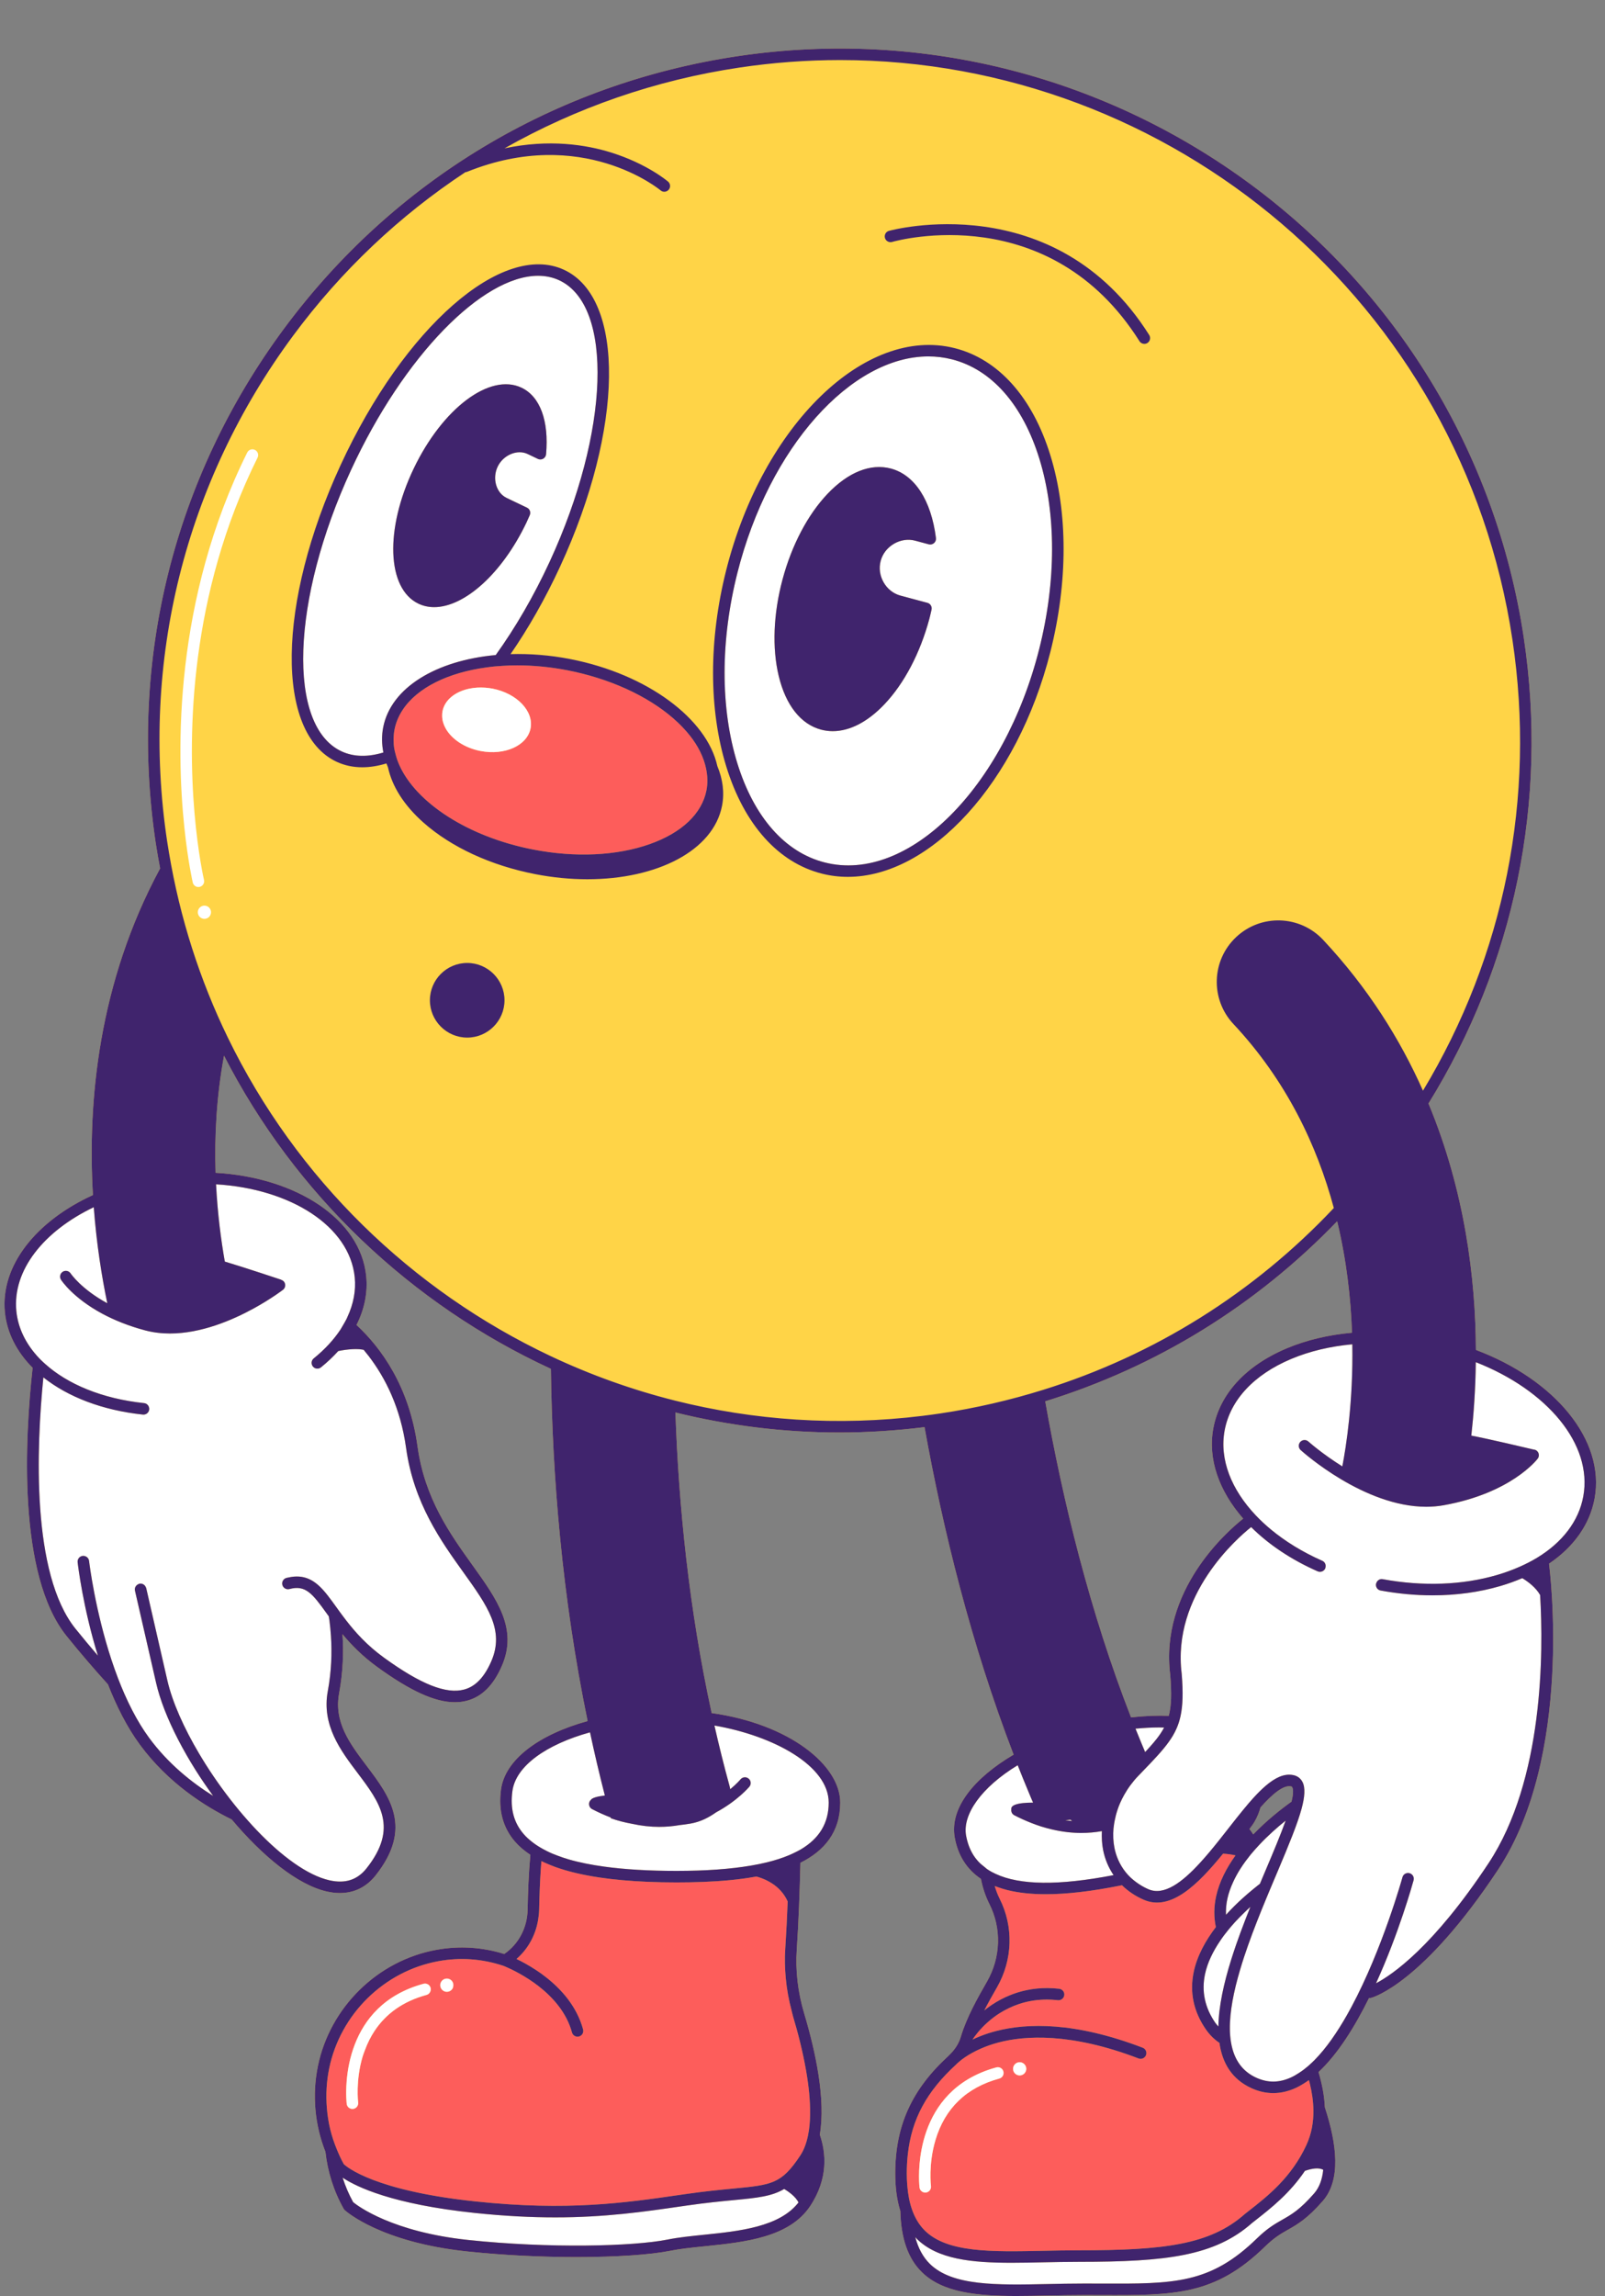 <?xml version="1.0" encoding="UTF-8" standalone="no"?><svg xmlns="http://www.w3.org/2000/svg" xmlns:xlink="http://www.w3.org/1999/xlink" fill="#40246d" height="510.8" id="Layer_1" preserveAspectRatio="xMidYMid meet" version="1.1" viewBox="-1.0 -10.8 357.2 510.8" width="357.2" x="0" xml:space="preserve" y="0" zoomAndPan="magnify"><rect x="-1.0" y="-10.8" width="357.2" height="510.8" fill="#808080" stroke="none"/><g><g id="change1_1"><path d="M30.11,377.32c6.307,8.577,14.531,13.766,20.45,16.658 c6.838,8.123,14.605,14.547,21.2,16.037c0.999,0.225,1.961,0.337,2.886,0.337 c3.18,0,5.895-1.33,7.951-3.925c8.397-10.602,3.129-17.582-1.966-24.333 c-3.778-5.004-7.346-9.731-6.16-16.172c0.891-4.836,1.012-9.271,0.749-13.158 c1.971,2.375,4.417,4.888,7.758,7.307c7.349,5.323,12.823,7.83,17.246,7.83 c0.972,0,1.894-0.12,2.774-0.361c3.297-0.897,5.809-3.417,7.685-7.702 c3.621-8.276-1.069-14.814-6.499-22.386c-4.996-6.965-10.66-14.861-12.257-26.443 c-1.839-13.333-8.032-21.887-13.585-27.043c1.775-3.5,2.526-7.188,2.155-10.889 c-1.269-12.641-15.538-21.93-33.514-22.962c-0.259-7.999,0.173-16.87,1.874-26.057 c15.859,30.939,41.731,55.351,72.747,69.674c0.306,23.728,2.459,50.655,8.173,78.354 c-10.868,3.003-18.378,8.565-19.278,15.23c-0.623,4.617,0.434,8.53,3.145,11.632 c0.928,1.062,2.065,2.022,3.389,2.895c-0.373,4.002-0.543,8.332-0.609,12.168 c-0.07,4.034-1.981,7.677-5.2,9.895c-4.929-1.533-9.989-1.847-15.046-0.935 c-13.142,2.367-23.767,12.786-26.441,25.93c-1.303,6.416-0.678,13.014,1.685,19.013 c0.498,4.426,1.842,8.741,4.056,12.67c0.067,0.119,0.152,0.227,0.254,0.319 c0.321,0.291,8.063,7.161,27.243,9.183c8.33,0.879,16.82,1.254,24.34,1.254 c8.945,0,16.514-0.533,20.785-1.39c2.293-0.459,4.976-0.735,7.815-1.026 c8.798-0.902,18.768-1.924,23.423-8.973c4.038-6.114,3.495-11.839,2.116-15.856 c1.345-7.818-0.937-18.466-3.473-26.941c-1.423-4.76-1.979-9.566-1.655-14.285 c0.407-5.888,0.66-13.182,0.814-19.252c5.287-2.633,8.857-6.805,8.857-13.395 c0-8.353-11.39-17.506-28.613-19.916c-5.042-23.179-7.339-46.065-8.066-66.866 c11.772,2.896,23.996,4.453,36.483,4.453c6.261,0,12.595-0.409,18.959-1.196 c4.115,22.901,10.361,48.237,19.824,72.864c-8.563,5.033-14.334,11.767-13.094,18.49 c0.725,3.94,2.664,7.002,5.763,9.102c0.018,0.012,0.039,0.023,0.057,0.035 c0.362,1.867,0.953,3.754,1.88,5.593c2.744,5.437,2.547,11.889-0.526,17.261l-0.177,0.311 c-1.844,3.22-4.368,7.632-5.671,12.03c-0.432,1.451-1.318,2.828-2.55,4.004 c-0.104,0.102-0.17,0.171-0.213,0.216c-8.167,7.484-11.813,15.545-11.813,26.131 c0,3.218,0.38,5.988,1.134,8.359c0.151,6.115,1.71,10.585,4.789,13.601 C208.789,499.227,216.304,500,225.23,500c2.245,0,4.578-0.05,6.977-0.1 c2.601-0.053,5.293-0.11,8.054-0.11l3.924,0.008c16.215,0.058,25.18,0.089,36.313-10.752 c2.118-2.07,3.603-2.911,5.175-3.802c2.09-1.186,4.251-2.41,7.709-6.362 c4.092-4.676,3.189-12.579,0.468-20.877c-0.11-2.623-0.639-5.247-1.403-7.821 c4.298-3.998,8.097-10.109,11.243-16.48c0.154,0.018,0.319,0.01,0.484-0.032 c0.463-0.124,11.542-3.284,28.238-28.521c16.692-25.232,11.56-66.298,11.335-68.034 c-0.001-0.01-0.007-0.018-0.009-0.029c5.525-3.741,9.092-8.737,10.151-14.513 c2.394-13.047-8.935-26.5-26.419-33.054c-0.068-15.827-2.442-35.32-10.55-54.819 c19.113-30.898,26.656-67.17,21.224-103.512C325.595,47.242,247.107-10.831,163.139,1.701 C122.474,7.781,86.609,29.332,62.152,62.386C37.695,95.438,27.573,136.038,33.651,176.704 c0.286,1.916,0.632,3.809,0.986,5.697c-13.732,25.419-16.176,51.893-14.954,72.664 C7.092,260.811-0.954,270.746,0.091,281.154c0.464,4.619,2.661,8.822,6.169,12.347 c-1.704,15.433-3.412,46.043,7.547,59.66c3.15,3.914,6.259,7.504,9.21,10.759 C24.881,368.686,27.209,373.374,30.11,377.32z M286.439,390.012 c-2.25,1.599-5.472,4.124-8.528,7.287c-0.258-0.413-0.527-0.795-0.805-1.146 c-0.001-0.028-0.003-0.056-0.004-0.084c0.421-0.539,0.812-1.086,1.14-1.654 c0.573-0.989,0.99-2.029,1.282-3.109c2.625-2.936,5.093-5.058,6.806-4.676 c0.175,0.038,0.217,0.099,0.262,0.187C286.891,387.392,286.793,388.526,286.439,390.012z M296.592,260.895c2.098,8.735,3.037,17.189,3.304,24.8c-5.214,0.463-10.148,1.626-14.551,3.482 c-9.125,3.847-14.921,10.177-16.324,17.827c-1.25,6.815,1.275,13.902,6.66,20.049 c-3.708,2.939-18.605,16.022-16.238,34.801c0.323,4.047,0.278,6.78-0.332,9.071 c-2.482-0.101-5.27-0.002-8.393,0.345c-9.163-23.506-15.166-48.103-19.094-70.316 C256.373,293.313,278.595,279.598,296.592,260.895z" fill="#ffd447"/></g><g id="change2_1"><path d="M175.522,437.891c-0.134-0.446-0.22-0.894-0.339-1.342 c-0.641-2.405-1.079-4.818-1.302-7.228c-0.205-2.217-0.266-4.43-0.114-6.627 c0.012-0.177,0.023-0.363,0.035-0.542c0.205-3.078,0.369-6.504,0.5-9.93 c-0.826-1.84-2.108-3.11-3.422-3.973c-0.507-0.333-1.013-0.61-1.501-0.834 c-0.516-0.237-1.003-0.42-1.438-0.558c-0.222-0.071-0.426-0.13-0.615-0.18 c-0.148,0.027-0.296,0.055-0.444,0.081c-1.785,0.314-3.617,0.552-5.464,0.73 c-4.012,0.387-8.089,0.497-11.866,0.497c-4.426,0-8.444-0.17-12.095-0.497 c-1.765-0.159-3.435-0.358-5.022-0.594c-3.804-0.565-7.113-1.348-9.914-2.362 c-0.423-0.153-0.82-0.318-1.221-0.481c-0.408-0.166-0.808-0.336-1.192-0.514 c-0.209-0.097-0.412-0.196-0.614-0.296c-0.206,2.49-0.354,5.287-0.442,8.343 c-0.023,0.816-0.049,1.623-0.063,2.476c-0.015,0.82-0.114,1.62-0.253,2.408 c-0.59,3.367-2.269,6.375-4.785,8.554c1.174,0.559,2.722,1.385,4.406,2.5 c0.345,0.228,0.69,0.457,1.042,0.709c0.34,0.243,0.683,0.509,1.026,0.775 c3.45,2.68,6.939,6.515,8.345,11.687c0.185,0.683-0.217,1.388-0.902,1.573 c-0.112,0.03-0.225,0.045-0.336,0.045c-0.565,0-1.082-0.376-1.238-0.947 c-1.22-4.485-4.345-7.896-7.457-10.314c-0.346-0.269-0.691-0.524-1.033-0.768 c-0.36-0.256-0.713-0.493-1.064-0.722c-3.036-1.986-5.603-2.976-5.747-3.03 c-4.703-1.554-9.536-1.903-14.362-1.03c-12.118,2.181-21.915,11.792-24.38,23.916 c-0.589,2.897-0.741,5.834-0.507,8.728c0.131,1.617,0.374,3.222,0.755,4.797 c0.36,1.487,0.854,2.939,1.432,4.361c0.466,1.144,0.976,2.272,1.581,3.36 c0.685,0.646,6.917,5.938,29.333,8.3c20.51,2.161,33.221,0.319,45.508-1.463l1.076-0.155 c4.388-0.636,7.886-0.97,10.697-1.238c8.721-0.834,10.794-1.031,14.991-7.386 c0.813-1.231,1.357-2.738,1.704-4.418c0.156-0.753,0.273-1.539,0.35-2.358 c0.071-0.75,0.105-1.528,0.118-2.32c0.047-3.05-0.304-6.361-0.863-9.609 C177.657,445.54,176.513,441.202,175.522,437.891z M97.198,430.079c0.427-0.69,1.333-0.904,2.023-0.477 c0.576,0.356,0.794,1.04,0.612,1.66c-0.036,0.123-0.063,0.249-0.134,0.363 c-0.427,0.69-1.333,0.904-2.024,0.477c-0.166-0.103-0.301-0.236-0.409-0.384 C96.922,431.25,96.873,430.603,97.198,430.079z M79.704,446.72c-1.597,5.368-1.002,10.167-0.996,10.214 c0.09,0.703-0.406,1.346-1.109,1.438c-0.055,0.007-0.11,0.01-0.165,0.01 c-0.635,0-1.188-0.471-1.271-1.117c-0.008-0.065-0.245-2.088-0.015-5.013 c0.096-1.226,0.275-2.608,0.588-4.075c0.286-1.342,0.689-2.751,1.238-4.171 c2.111-5.46,6.452-11.064,15.276-13.467c0.698-0.184,1.388,0.219,1.575,0.9 c0.089,0.327,0.036,0.657-0.112,0.936c-0.16,0.302-0.433,0.543-0.789,0.64 c-5.124,1.395-8.975,4.099-11.567,8.01c-0.859,1.296-1.575,2.727-2.149,4.293 C80.038,445.783,79.849,446.231,79.704,446.72z M290.297,451.964 c-0.027,0.02-0.054,0.04-0.081,0.06c-0.366,0.264-0.735,0.51-1.107,0.74 c-0.539,0.333-1.082,0.644-1.633,0.901c-1.705,0.795-3.414,1.193-5.113,1.193 c-1.635,0-3.262-0.367-4.869-1.106c-4.347-1.994-6.462-5.57-7.108-10.066 c-1.15-0.774-2.158-1.762-3.002-2.978c-2.769-3.99-3.68-8.318-2.706-12.868 c0.765-3.573,2.632-6.921,4.914-9.916c-0.471-2.237-0.455-4.543,0.07-6.904 c0.72-3.237,2.318-6.287,4.303-9.047c-0.988-0.229-1.947-0.336-2.768-0.379 c-5.566,6.831-11.625,12.883-17.67,10.248c-1.868-0.816-3.485-1.91-4.833-3.23 c-0.143,0.029-0.276,0.059-0.42,0.088c-6.377,1.274-11.881,1.913-16.556,1.913 c-3.217,0-6.037-0.307-8.484-0.912c-0.739-0.182-1.434-0.4-2.105-0.638 c-0.255-0.09-0.509-0.181-0.754-0.279c0.295,0.972,0.645,1.929,1.107,2.844 c0.002,0.004,0.003,0.008,0.005,0.012c3.126,6.206,2.904,13.56-0.595,19.678l-0.179,0.312 c-0.841,1.468-1.771,3.102-2.653,4.822c1.052-0.848,2.266-1.676,3.649-2.413 c0.621-0.331,1.279-0.636,1.967-0.919c0.572-0.235,1.163-0.454,1.781-0.647 c2.659-0.827,5.74-1.23,9.274-0.827c0.703,0.08,1.209,0.715,1.129,1.42 c-0.079,0.703-0.703,1.191-1.42,1.129c-4.402-0.498-7.993,0.368-10.85,1.73 c-0.766,0.365-1.491,0.758-2.15,1.18c-0.965,0.618-1.818,1.276-2.556,1.929 c-1.832,1.621-2.96,3.174-3.446,3.912c0.55-0.264,1.141-0.524,1.781-0.775 c0.558-0.22,1.148-0.433,1.776-0.635c0.543-0.174,1.114-0.338,1.71-0.491 c6.955-1.796,17.562-2.047,32.605,3.712c0.661,0.252,0.992,0.994,0.738,1.657 c-0.254,0.66-0.989,0.994-1.657,0.738c-15.056-5.764-25.279-5.108-31.2-3.548 c-0.774,0.204-1.492,0.43-2.164,0.668c-0.641,0.226-1.226,0.464-1.777,0.707 c-0.696,0.306-1.324,0.616-1.879,0.922c-2.331,1.287-3.443,2.456-3.46,2.474 c-0.003,0.003-0.006,0.003-0.008,0.006c-0.026,0.024-0.046,0.051-0.072,0.074 c-6.582,6.016-9.94,12.183-10.794,20.031c-0.149,1.365-0.231,2.775-0.231,4.251 c0,0.924,0.044,1.79,0.109,2.63c0.154,1.978,0.488,3.727,1.009,5.255 c0.671,1.966,1.638,3.581,2.931,4.847c5.019,4.916,14.834,4.7,26.197,4.473 c2.616-0.055,5.327-0.112,8.104-0.112c18.818,0,29.137-1.208,36.886-8.073l0.845-0.665 c4.233-3.314,9.499-7.436,12.845-14.66c1.166-2.518,1.606-5.125,1.569-7.766 c-0.027-1.978-0.317-3.975-0.808-5.971C290.434,452.451,290.362,452.208,290.297,451.964z M221.407,451.619c-7.326,1.994-12.11,6.606-14.221,13.705c-1.597,5.368-1.002,10.167-0.996,10.214 c0.09,0.703-0.406,1.346-1.109,1.438c-0.055,0.007-0.11,0.01-0.165,0.01 c-0.635,0-1.188-0.471-1.271-1.117c-0.011-0.089-0.449-3.84,0.469-8.562 c1.006-5.178,3.646-11.525,10.292-15.513c1.8-1.08,3.893-1.988,6.327-2.651 c0.693-0.185,1.39,0.219,1.575,0.9C222.493,450.727,222.09,451.434,221.407,451.619z M227.18,450.229c-0.427,0.69-1.333,0.904-2.023,0.477c-0.691-0.427-0.904-1.333-0.477-2.023 c0.427-0.69,1.333-0.904,2.023-0.477C227.393,448.633,227.607,449.539,227.18,450.229z" fill="#fd5d5b"/></g><g id="change3_1"><path d="M143.605,176.988c7.127-2.521,11.609-6.77,12.619-11.965 c0.313-1.609,0.246-3.237-0.092-4.859c-0.517-2.481-1.73-4.944-3.574-7.285 c-4.21-5.345-11.564-10.047-20.639-12.882c-2.093-0.654-4.271-1.217-6.529-1.657 c-3.887-0.757-7.7-1.116-11.325-1.116c-1.117,0-2.21,0.046-3.288,0.113 c-0.592,0.037-1.183,0.075-1.761,0.131c-0.586,0.057-1.156,0.135-1.727,0.212 c-8.568,1.156-15.421,4.509-18.664,9.433c-0.891,1.353-1.52,2.819-1.827,4.395 c-0.149,0.769-0.202,1.544-0.199,2.32c0.003,0.627,0.04,1.255,0.138,1.883 c0.062,0.398,0.179,0.794,0.279,1.191c0.107,0.426,0.222,0.851,0.37,1.275 c0.139,0.399,0.296,0.796,0.471,1.192c3.692,8.34,15.178,15.98,29.777,18.822 C127.02,180.021,136.244,179.592,143.605,176.988z M117.077,151.246 c-0.745,3.83-5.737,6.081-11.148,5.028c-3.585-0.698-6.446-2.674-7.758-5.04 c-0.236-0.426-0.421-0.865-0.551-1.311c-0.135-0.464-0.21-0.936-0.22-1.411 c-0.008-0.36,0.01-0.72,0.08-1.08c0.491-2.522,2.828-4.352,5.909-5.012 c0.591-0.127,1.208-0.209,1.847-0.246c0.568-0.033,1.15-0.028,1.745,0.016 c0.543,0.041,1.092,0.105,1.648,0.213C114.04,143.457,117.822,147.416,117.077,151.246z" fill="#fd5d5b"/></g><g id="change4_1"><path d="M20.784,357.524c-1.637-1.901-3.301-3.888-4.979-5.972 c-9.855-12.246-8.701-40.342-7.153-55.922c5.439,4.327,13.111,7.322,22.144,8.277 c0.047,0.005,0.092,0.007,0.137,0.007c0.648,0,1.204-0.489,1.274-1.148 c0.017-0.16-0.005-0.314-0.044-0.461c-0.132-0.5-0.552-0.892-1.097-0.95 c-9.291-0.982-17.026-4.195-22.091-8.786c-0.403-0.365-0.803-0.732-1.172-1.114 c-0.406-0.421-0.786-0.855-1.148-1.296c-2.266-2.759-3.674-5.89-4.013-9.262 c-0.912-9.094,6.11-17.816,17.225-23.123c0.626,8.281,1.8,15.552,3.012,21.362 c-5.786-3.152-8.088-6.529-8.147-6.62c-0.383-0.595-1.173-0.768-1.771-0.386 c-0.596,0.383-0.77,1.176-0.389,1.772c0.143,0.223,2.696,4.067,9.192,7.562 c0.646,0.348,1.331,0.69,2.057,1.027c0.738,0.342,1.513,0.677,2.338,1 c1.568,0.614,3.278,1.19,5.174,1.691c1.806,0.476,3.648,0.685,5.49,0.685 c6.922,0,13.833-2.936,18.657-5.583c0.955-0.524,1.813-1.031,2.589-1.507 c0.895-0.55,1.661-1.049,2.27-1.463c0.935-0.636,1.519-1.075,1.635-1.164 c0.563-0.431,0.67-1.236,0.239-1.799c-0.169-0.22-0.401-0.348-0.647-0.424 c0.005-0.007,0.018-0.025,0.018-0.025s-8.115-2.714-12.55-4.037 c-0.856-4.86-1.616-10.694-1.949-17.188c16.603,0.997,29.716,9.324,30.858,20.66 c0.299,2.988-0.286,5.981-1.629,8.866c-0.056,0.12-0.096,0.241-0.154,0.361 c-0.14,0.285-0.306,0.566-0.462,0.849c-0.066,0.122-0.142,0.241-0.211,0.362 c-0.152,0.264-0.298,0.53-0.463,0.792c-0.079,0.125-0.139,0.253-0.22,0.378 c-1.498,2.275-3.498,4.451-5.981,6.461c-0.405,0.328-0.554,0.851-0.429,1.324 c0.045,0.17,0.121,0.334,0.238,0.48c0.448,0.553,1.256,0.635,1.804,0.19 c1.431-1.158,2.713-2.373,3.852-3.629c0.966-0.196,2.098-0.367,3.225-0.418 c0.48-0.022,0.956-0.023,1.417,0.009c0.348,0.024,0.682,0.072,1.006,0.135 c0.362,0.432,0.723,0.876,1.08,1.341c3.745,4.872,7.131,11.567,8.366,20.526 c1.685,12.212,7.8,20.737,12.714,27.587c5.38,7.503,9.269,12.923,6.232,19.862 c-1.543,3.529-3.508,5.576-6.006,6.255c-4.004,1.089-9.671-1.156-17.844-7.072 c-3.779-2.737-6.373-5.639-8.428-8.294c-0.271-0.35-0.531-0.692-0.784-1.032 c-0.205-0.276-0.413-0.552-0.608-0.82c-0.056-0.077-0.108-0.15-0.163-0.225 c-0.232-0.32-0.464-0.64-0.685-0.947c-0.321-0.446-0.633-0.879-0.944-1.302 c-0.653-0.889-1.292-1.719-1.952-2.448c-2.033-2.246-4.274-3.54-7.726-2.781 c-0.144,0.032-0.283,0.053-0.431,0.092c-0.686,0.18-1.096,0.882-0.915,1.567 c0.182,0.686,0.89,1.094,1.567,0.915c3.556-0.939,5.033,0.88,8.32,5.454 c0.144,0.201,0.3,0.414,0.448,0.621c0.053,0.343,0.109,0.678,0.156,1.035 c0.07,0.531,0.126,1.087,0.182,1.646c0.055,0.551,0.099,1.116,0.136,1.693 c0.239,3.656,0.124,7.802-0.704,12.291c-1.391,7.55,2.871,13.199,6.635,18.183 c4.919,6.518,9.167,12.147,2.003,21.193c-2.054,2.596-4.757,3.468-8.26,2.679 c-4.925-1.113-10.701-5.397-16.193-11.151c-0.669-0.701-1.332-1.429-1.991-2.171 c-0.676-0.761-1.346-1.537-2.006-2.334c-2.661-3.212-5.179-6.689-7.409-10.218 c-0.236-0.374-0.465-0.749-0.695-1.124c-0.231-0.378-0.461-0.755-0.686-1.133 c-3.415-5.755-5.994-11.519-7.103-16.362l-4.676-20.402l-0.028-0.119 c-0.013-0.054-0.047-0.094-0.066-0.145c-0.219-0.597-0.834-0.964-1.473-0.819 c-0.091,0.021-0.163,0.073-0.244,0.111c-0.535,0.251-0.856,0.827-0.719,1.428l4.704,20.522 c0.874,3.815,2.594,8.143,4.888,12.589c0.6,1.164,1.239,2.335,1.915,3.508 c0.624,1.084,1.273,2.168,1.953,3.248c1.233,1.956,2.555,3.894,3.939,5.786 c-4.732-2.941-10.002-7.136-14.26-12.925c-1.363-1.854-2.595-3.9-3.713-6.051 c-0.631-1.214-1.222-2.462-1.78-3.73c-0.495-1.127-0.963-2.267-1.403-3.415 c-4.222-11.01-5.968-22.504-6.364-25.429c-0.059-0.437-0.089-0.685-0.091-0.709 c-0.08-0.703-0.713-1.194-1.42-1.129c-0.705,0.08-1.209,0.717-1.129,1.42 C16.352,337.399,17.479,346.894,20.784,357.524z M77.599,479.124 c1.111,0.902,8.769,6.631,25.644,8.41c17.991,1.899,36.679,1.438,44.35-0.099 c2.415-0.484,5.156-0.765,8.058-1.062c7.925-0.812,16.852-1.743,21.063-7.195 c-0.658-1.276-2.078-2.324-3.193-2.988c-2.789,1.657-6.029,1.977-11.151,2.467 c-2.783,0.266-6.247,0.596-10.573,1.223l-1.076,0.155c-8.417,1.223-17.032,2.472-28.175,2.472 c-5.328,0-11.231-0.286-17.971-0.996c-18.163-1.915-26.179-5.75-29.317-7.83 C75.864,475.556,76.635,477.382,77.599,479.124z M117.352,398.922c0.373,0.296,0.77,0.581,1.191,0.857 c0.384,0.251,0.789,0.493,1.212,0.728c0.312,0.173,0.629,0.343,0.963,0.507 c0.379,0.186,0.762,0.371,1.169,0.545c0.383,0.164,0.793,0.316,1.201,0.47 c0.789,0.297,1.609,0.58,2.492,0.837c1.18,0.344,2.455,0.648,3.804,0.922 c1.278,0.259,2.64,0.484,4.07,0.681c4.577,0.63,9.922,0.95,16.099,0.95 c6.528,0,12.037-0.4,16.631-1.186c1.242-0.213,2.423-0.451,3.526-0.723 c1.82-0.448,3.455-0.976,4.905-1.586c0.453-0.191,0.881-0.393,1.299-0.6 c0.443-0.22,0.892-0.438,1.296-0.676c4.186-2.471,6.221-5.923,6.221-10.423 c0-8.171-12.223-14.859-25.426-17.137c1.016,4.48,2.13,8.967,3.362,13.45 c0.065,0.238,0.099,0.475,0.15,0.713c1.467-1.216,2.251-2.15,2.281-2.186 c0.448-0.55,1.261-0.626,1.804-0.18c0.55,0.448,0.63,1.256,0.18,1.804 c-0.058,0.072-2.678,3.165-7.386,5.694c-1.669,1.174-3.486,2.13-5.737,2.518 c-0.814,0.14-1.639,0.251-2.467,0.342c-1.413,0.244-2.911,0.384-4.492,0.384 c-1.913,0-3.952-0.22-6.096-0.69c-1.585-0.288-3.142-0.684-4.646-1.222 c-0.016-0.058-0.03-0.116-0.047-0.175c-1.34-0.51-2.715-1.122-4.126-1.854 c-0.628-0.327-0.874-1.101-0.548-1.73c0.061-0.117,0.151-0.207,0.24-0.296 c0.256-0.491,1.474-0.812,3.137-1.011c-1.211-4.697-2.308-9.384-3.306-14.052 c-9.735,2.701-16.514,7.486-17.268,13.064c-0.528,3.904,0.302,7.044,2.536,9.599 C116.09,397.848,116.692,398.398,117.352,398.922z M291.45,477.192 c1.193-1.364,1.823-3.169,2.037-5.263c-0.962-0.576-2.579-0.283-4.063,0.217 c-3.362,4.988-7.484,8.248-10.956,10.966l-0.782,0.613c-8.312,7.366-19.053,8.671-38.529,8.671 c-2.759,0-5.452,0.057-8.051,0.11c-2.399,0.05-4.732,0.1-6.975,0.1 c-8.928,0-16.444-0.773-21.071-5.303c-0.129-0.126-0.238-0.271-0.361-0.402 c0.661,2.481,1.733,4.468,3.261,5.964c5.016,4.912,14.829,4.707,26.194,4.471 c2.617-0.055,5.328-0.112,8.108-0.112l3.932,0.008c16.07,0.065,24.134,0.087,34.512-10.022 c2.357-2.302,4.057-3.265,5.701-4.198C286.398,481.884,288.28,480.816,291.45,477.192z M251.712,373.784c0.454,1.132,0.915,2.262,1.385,3.389c0.164,0.394,0.329,0.787,0.495,1.18 c0.089,0.21,0.176,0.422,0.266,0.633c0.384-0.41,0.745-0.807,1.085-1.188 c0.575-0.645,1.101-1.261,1.558-1.851c0.636-0.822,1.149-1.611,1.577-2.413 c-0.372-0.009-0.74-0.023-1.122-0.023C255.292,373.511,253.532,373.613,251.712,373.784z M246.831,406.363c-1.115-1.645-1.916-3.512-2.325-5.578c-0.271-1.373-0.342-2.786-0.28-4.206 c-1.44,0.254-2.966,0.403-4.581,0.403c-2.038,0-4.216-0.244-6.516-0.782 c-0.801-0.187-1.611-0.4-2.442-0.664c-0.714-0.227-1.442-0.492-2.178-0.781 c-1.231-0.483-2.488-1.045-3.778-1.714c-0.507-0.264-0.747-0.817-0.656-1.353 c-0.005-0.041-0.01-0.081-0.008-0.119c0.015-0.357,0.29-0.628,0.759-0.828 c0.061-0.026,0.119-0.052,0.184-0.068c0.89-0.319,2.315-0.438,3.9-0.443 c-0.155-0.361-0.313-0.72-0.466-1.082c-0.169-0.399-0.332-0.799-0.499-1.198 c-0.839-2.005-1.659-4.016-2.453-6.034c-8.042,4.88-12.348,10.965-11.48,15.675 c0.305,1.652,0.846,3.088,1.631,4.328c0.359,0.567,0.778,1.086,1.24,1.572 c0.351,0.369,0.765,0.693,1.176,1.017c0.071,0.056,0.134,0.118,0.208,0.172 c0.149,0.112,0.268,0.247,0.426,0.354c0.321,0.217,0.658,0.421,1.009,0.615 c0.266,0.147,0.548,0.28,0.831,0.413C225.962,408.621,234.612,408.717,246.831,406.363z M237.61,394.32c-0.13-0.09-0.247-0.191-0.383-0.275c-0.198,0.021-0.612,0.06-1.156,0.101 C236.593,394.221,237.106,394.279,237.61,394.32z M182.569,181.079 c-8.851-2.233-15.771-10.085-19.483-22.108c-3.782-12.247-3.77-27.283,0.032-42.339 c7.069-28.003,25.344-48.137,42.501-48.137c1.752,0,3.494,0.21,5.21,0.645 c8.851,2.233,15.771,10.085,19.483,22.108c3.782,12.247,3.77,27.283-0.032,42.339 C222.491,164.449,201.086,185.774,182.569,181.079z M207.299,108.897 c-1.061-8.402-4.714-14.036-10.022-15.457c-4.512-1.203-9.524,0.793-14.123,5.639 c-4.403,4.638-7.954,11.397-9.999,19.025c-2.044,7.63-2.347,15.257-0.852,21.477 c1.56,6.494,4.901,10.735,9.409,11.943c0.859,0.229,1.734,0.342,2.622,0.342 c3.78,0,7.777-2.058,11.5-5.981c4.403-4.638,7.954-11.397,9.999-19.025 c0.152-0.57,0.281-1.136,0.409-1.702l0.073-0.321c0.154-0.673-0.252-1.346-0.919-1.525l-5.98-1.602 c-1.58-0.423-2.918-1.472-3.765-2.951c-0.85-1.483-1.081-3.18-0.653-4.779 c0.426-1.592,1.477-2.943,2.958-3.807c1.478-0.862,3.162-1.102,4.732-0.681l3.003,0.805 c0.418,0.107,0.854,0.007,1.176-0.272C207.193,109.744,207.353,109.322,207.299,108.897z M77.131,93.747 c11.761-25.467,29.287-43.193,41.624-43.193c1.662,0,3.232,0.322,4.679,0.991 c12.185,5.629,11.243,33.717-2.101,62.614c-3.571,7.733-7.676,14.742-12.005,20.768 c-13.179,1.203-23.318,7.198-25.05,16.091c-0.36,1.853-0.329,3.727,0.042,5.588 c-3.407,1.037-6.565,1.016-9.29-0.243C62.845,150.734,63.787,122.646,77.131,93.747z M92.121,123.499 c1.092,0.523,2.27,0.773,3.503,0.773c6.713,0,15.09-7.415,20.53-18.791 c0.232-0.486,0.443-0.97,0.653-1.457l0.095-0.217c0.276-0.633,0.002-1.371-0.623-1.67 l-4.512-2.158c-1.114-0.533-1.944-1.547-2.338-2.855c-0.401-1.333-0.282-2.83,0.329-4.107 c1.244-2.601,4.366-3.919,6.68-2.808l2.265,1.084c0.383,0.182,0.827,0.165,1.189-0.043 c0.366-0.209,0.606-0.583,0.643-1.001c0.656-7.43-1.33-12.82-5.449-14.789 c-7.037-3.367-17.593,4.55-24.034,18.019C84.614,106.948,85.084,120.135,92.121,123.499z M275.543,411.509c0.195-0.177,0.385-0.34,0.579-0.51c0.207-0.183,0.416-0.371,0.621-0.547 c0.409-0.352,0.806-0.681,1.201-1.004c0.358-0.293,0.709-0.578,1.051-0.847 c0.138-0.108,0.269-0.208,0.404-0.312c0.192-0.457,0.383-0.911,0.573-1.361 c0.249-0.589,0.496-1.173,0.74-1.75c0.039-0.092,0.079-0.187,0.118-0.279 c1.53-3.615,3.137-7.429,4.295-10.655c-1.87,1.496-3.978,3.359-5.967,5.49 c-0.319,0.342-0.635,0.689-0.946,1.045c-0.195,0.223-0.387,0.449-0.578,0.677 c-0.076,0.091-0.156,0.179-0.231,0.271c-0.042,0.051-0.086,0.1-0.129,0.151 c-0.269,0.331-0.524,0.673-0.781,1.014c-0.093,0.123-0.191,0.242-0.282,0.366 c-0.413,0.562-0.808,1.135-1.179,1.72c-0.593,0.934-1.119,1.897-1.574,2.881 c-0.001,0.003-0.003,0.005-0.004,0.008c-0.559,1.21-1.008,2.45-1.29,3.716 c-0.271,1.221-0.364,2.424-0.318,3.61c0.604-0.667,1.218-1.311,1.838-1.926 C274.305,412.65,274.926,412.068,275.543,411.509z M270.554,420.977 c-1.576,2.321-2.815,4.814-3.369,7.404c-0.817,3.827-0.042,7.481,2.307,10.864 c0.205,0.295,0.443,0.534,0.668,0.795c0.063-4.499,1.203-9.632,2.855-14.906 c0.158-0.504,0.322-1.01,0.489-1.517c0.17-0.517,0.345-1.035,0.523-1.553 c0.033-0.096,0.066-0.193,0.1-0.29c0.606-1.745,1.252-3.492,1.923-5.228 c0.114-0.294,0.225-0.588,0.34-0.881c0.223-0.57,0.449-1.139,0.676-1.705 c0.07-0.175,0.141-0.349,0.211-0.523c-0.08,0.073-0.16,0.144-0.241,0.218 c-0.241,0.22-0.479,0.442-0.72,0.671c-0.153,0.145-0.305,0.295-0.458,0.444 c-0.666,0.647-1.33,1.316-1.977,2.022c-0.51,0.557-1.004,1.135-1.487,1.724 c-0.322,0.393-0.64,0.79-0.945,1.197C271.137,420.126,270.844,420.551,270.554,420.977z M272.973,443.6c0.086,0.507,0.195,0.997,0.327,1.47c0.795,2.838,2.442,5.056,5.263,6.35 c2.597,1.191,5.156,1.164,7.829-0.08c0.576-0.269,1.144-0.606,1.708-0.972 c0.365-0.238,0.729-0.486,1.089-0.762c0.106-0.081,0.21-0.173,0.316-0.257 c0.244-0.195,0.489-0.382,0.73-0.593c0.108-0.095,0.214-0.2,0.321-0.298 c0.337-0.306,0.673-0.617,1.004-0.953c2.62-2.655,5.053-6.201,7.256-10.09 c0.326-0.575,0.647-1.156,0.962-1.745c6.906-12.89,11.28-28.593,11.347-28.836 c0.189-0.682,0.885-1.082,1.577-0.899c0.683,0.189,1.086,0.894,0.899,1.577 c-0.232,0.844-3.274,11.769-8.355,22.91c3.638-1.909,12.748-8.129,25.025-26.688 c12.288-18.573,12.243-46.943,11.49-59.683c-0.958-1.693-2.686-2.975-3.97-3.752 c-1.532,0.653-3.144,1.242-4.856,1.743c-4.717,1.383-9.818,2.078-15.103,2.078 c-3.783,0-7.66-0.356-11.562-1.072c-0.697-0.127-1.158-0.795-1.029-1.493 c0.009-0.05,0.04-0.089,0.054-0.136c0.187-0.615,0.791-1.025,1.439-0.893 c8.956,1.642,17.767,1.316,25.479-0.945c1.753-0.513,3.395-1.121,4.941-1.8 c0.712-0.313,1.406-0.64,2.072-0.986c0.63-0.327,1.244-0.665,1.831-1.021 c5.669-3.437,9.302-8.169,10.31-13.662c2.13-11.618-8.069-23.66-23.914-29.862 c-0.075,6.147-0.478,11.663-0.998,16.338c3.712,0.695,12.454,2.765,13.862,3.099 c0.235,0.02,0.468,0.083,0.669,0.238c0.56,0.429,0.668,1.231,0.241,1.792 c-0.239,0.314-6.01,7.697-20.932,10.364c-1.286,0.231-2.582,0.336-3.873,0.336 c-13.815,0-27.325-12.05-27.944-12.609c-0.526-0.474-0.566-1.286-0.092-1.812 c0.476-0.526,1.288-0.566,1.812-0.092c0.068,0.062,3.058,2.731,7.548,5.53 c0.838-4.322,2.432-14.374,2.222-27.161c-4.887,0.448-9.508,1.535-13.625,3.271 c-8.3,3.498-13.555,9.155-14.797,15.927c-1.174,6.404,1.487,13.124,6.987,18.909 c0.492,0.518,1.006,1.027,1.543,1.529c0.569,0.531,1.16,1.053,1.777,1.564 c3.207,2.652,7.043,5.029,11.435,6.962c0.601,0.264,0.876,0.93,0.691,1.542 c-0.015,0.049-0.011,0.1-0.033,0.149c-0.286,0.65-1.047,0.939-1.69,0.658 c-5.939-2.614-10.949-6.007-14.807-9.844c-3.009,2.396-17.667,15.06-15.45,32.655 c0.329,4.132,0.266,7.074-0.29,9.527c-0.102,0.452-0.221,0.89-0.359,1.313 c-0.139,0.428-0.296,0.846-0.473,1.253c-0.248,0.571-0.533,1.13-0.859,1.679 c-0.266,0.447-0.562,0.893-0.882,1.34c-0.35,0.49-0.732,0.986-1.15,1.493 c-0.855,1.036-1.859,2.135-3.017,3.352c-0.682,0.717-1.404,1.465-2.199,2.286l-0.468,0.483 c-0.623,0.643-1.183,1.329-1.709,2.034c-0.512,0.688-0.968,1.404-1.382,2.137 c-0.345,0.611-0.659,1.233-0.934,1.867c-0.396,0.916-0.708,1.849-0.951,2.793 c-0.208,0.81-0.364,1.623-0.454,2.438c-0.014,0.128-0.043,0.257-0.054,0.385 c-0.127,1.459-0.069,2.911,0.208,4.314c0.332,1.675,1.075,3.678,2.574,5.515 c0.306,0.375,0.648,0.739,1.023,1.096c0.378,0.359,0.795,0.704,1.249,1.035 c0.781,0.57,1.647,1.105,2.683,1.557c3.509,1.536,7.535-1.509,11.525-5.867 c0.679-0.742,1.357-1.516,2.032-2.318c0.729-0.867,1.453-1.757,2.17-2.656 c0.711-0.892,1.414-1.789,2.106-2.672c0.038-0.048,0.074-0.094,0.111-0.142 c0.282-0.36,0.562-0.717,0.84-1.071c0.273-0.347,0.544-0.69,0.813-1.029 c0.086-0.109,0.172-0.215,0.257-0.323c0.414-0.519,0.823-1.026,1.229-1.521 c0.413-0.505,0.824-1,1.229-1.473c0.112-0.13,0.222-0.254,0.333-0.381 c0.505-0.58,1.005-1.135,1.499-1.652c0.432-0.452,0.859-0.871,1.283-1.265 c2.049-1.905,4.012-3.101,5.929-3.101c0.326,0,0.65,0.033,0.974,0.105 c0.892,0.195,1.58,0.718,1.991,1.513c0.335,0.647,0.459,1.475,0.415,2.475 c-0.022,0.503-0.086,1.05-0.195,1.647c-0.104,0.57-0.24,1.176-0.419,1.835 c-0.916,3.368-2.785,7.924-5.282,13.833c-0.106,0.252-0.208,0.493-0.317,0.75 c-0.201,0.476-0.406,0.958-0.611,1.444c-0.248,0.586-0.497,1.178-0.749,1.777 c-0.075,0.179-0.151,0.362-0.226,0.542c-0.246,0.587-0.492,1.178-0.739,1.774 c-0.335,0.81-0.67,1.626-1.003,2.45c-0.366,0.904-0.727,1.815-1.084,2.729 c-0.33,0.846-0.656,1.694-0.974,2.543c-0.32,0.855-0.629,1.711-0.931,2.565 c-0.016,0.044-0.031,0.088-0.047,0.132c-0.291,0.827-0.576,1.653-0.846,2.475 c-0.159,0.483-0.311,0.963-0.461,1.443c-0.145,0.464-0.284,0.926-0.42,1.387 c-0.18,0.609-0.353,1.214-0.516,1.816c-1.273,4.695-1.986,9.115-1.686,12.826 C272.824,442.602,272.89,443.107,272.973,443.6z M117.077,151.246 c0.745-3.83-3.037-7.789-8.448-8.842c-0.556-0.108-1.105-0.173-1.648-0.213 c-0.594-0.044-1.176-0.049-1.745-0.016c-0.638,0.036-1.256,0.119-1.847,0.246 c-3.081,0.66-5.418,2.489-5.909,5.012c-0.07,0.36-0.088,0.72-0.08,1.08 c0.01,0.475,0.084,0.946,0.22,1.411c0.13,0.447,0.315,0.885,0.551,1.311 c1.312,2.366,4.172,4.342,7.758,5.04C111.34,157.327,116.331,155.076,117.077,151.246z M55.743,89.293 c-0.641-0.314-1.406-0.055-1.72,0.578c-16.304,32.809-15.815,66.142-13.988,83.484 c0.793,7.523,1.835,12.054,1.87,12.199c0.142,0.588,0.666,0.984,1.246,0.984 c0.1,0,0.2-0.012,0.301-0.035c0.688-0.165,1.114-0.859,0.949-1.547 c-0.038-0.161-1.33-5.753-2.112-14.872c-1.515-17.665-1.115-48.589,14.033-79.071 C56.636,90.378,56.378,89.608,55.743,89.293z M43.05,192.42c0.15,0.798,0.919,1.322,1.717,1.172 c0.798-0.15,1.323-0.919,1.173-1.716c-0.15-0.798-0.919-1.323-1.717-1.173 S42.9,191.622,43.05,192.42z M80.208,445.318c0.574-1.566,1.291-2.997,2.149-4.293 c2.592-3.912,6.443-6.616,11.567-8.01c0.356-0.096,0.629-0.337,0.789-0.64 c0.147-0.278,0.2-0.608,0.112-0.936c-0.187-0.681-0.877-1.084-1.575-0.9 c-8.824,2.403-13.165,8.007-15.276,13.467c-0.55,1.42-0.952,2.829-1.238,4.171 c-0.313,1.467-0.491,2.849-0.588,4.075c-0.23,2.925,0.006,4.948,0.015,5.013 c0.084,0.646,0.636,1.117,1.271,1.117c0.055,0,0.11-0.003,0.165-0.01 c0.703-0.092,1.199-0.735,1.109-1.438c-0.007-0.047-0.601-4.846,0.996-10.214 C79.849,446.231,80.038,445.783,80.208,445.318z M99.698,431.625c0.071-0.115,0.098-0.24,0.134-0.363 c0.182-0.619-0.036-1.304-0.612-1.66c-0.69-0.427-1.596-0.213-2.023,0.477 c-0.324,0.524-0.276,1.171,0.068,1.639c0.109,0.148,0.243,0.281,0.409,0.384 C98.365,432.529,99.271,432.315,99.698,431.625z M221.407,451.619c0.683-0.185,1.086-0.892,0.9-1.575 c-0.185-0.681-0.882-1.086-1.575-0.9c-2.434,0.663-4.527,1.571-6.327,2.651 c-6.646,3.987-9.285,10.334-10.292,15.513c-0.918,4.722-0.48,8.472-0.469,8.562 c0.084,0.646,0.636,1.117,1.271,1.117c0.055,0,0.11-0.003,0.165-0.01 c0.703-0.092,1.199-0.735,1.109-1.438c-0.007-0.047-0.601-4.846,0.996-10.214 C209.297,458.225,214.081,453.613,221.407,451.619z M224.68,448.683 c-0.427,0.69-0.213,1.596,0.477,2.023c0.69,0.427,1.596,0.213,2.023-0.477 c0.427-0.69,0.213-1.596-0.477-2.023C226.012,447.779,225.106,447.992,224.68,448.683z" fill="#ffffff"/></g><g id="change5_1"><path d="M30.11,377.32c6.307,8.577,14.531,13.766,20.45,16.658 c6.838,8.123,14.605,14.547,21.2,16.037c0.999,0.225,1.961,0.337,2.886,0.337 c3.18,0,5.895-1.33,7.951-3.925c8.397-10.602,3.129-17.582-1.966-24.333 c-3.778-5.004-7.346-9.731-6.16-16.172c0.891-4.836,1.012-9.271,0.749-13.158 c1.971,2.375,4.417,4.888,7.758,7.307c7.349,5.323,12.823,7.83,17.246,7.83 c0.972,0,1.894-0.12,2.774-0.361c3.297-0.897,5.809-3.417,7.685-7.702 c3.621-8.276-1.069-14.814-6.499-22.386c-4.996-6.965-10.66-14.861-12.257-26.443 c-1.839-13.333-8.032-21.887-13.585-27.043c1.775-3.5,2.526-7.188,2.155-10.889 c-1.269-12.641-15.538-21.931-33.514-22.962c-0.259-7.999,0.173-16.87,1.874-26.057 c15.859,30.938,41.731,55.351,72.747,69.674c0.306,23.728,2.459,50.655,8.173,78.354 c-10.868,3.003-18.378,8.565-19.278,15.23c-0.623,4.617,0.434,8.53,3.145,11.632 c0.928,1.062,2.065,2.022,3.389,2.895c-0.373,4.002-0.543,8.332-0.609,12.168 c-0.07,4.034-1.981,7.677-5.2,9.895c-4.929-1.533-9.989-1.847-15.046-0.935 c-13.142,2.367-23.767,12.786-26.441,25.93c-1.303,6.416-0.678,13.014,1.685,19.013 c0.498,4.426,1.842,8.741,4.056,12.67c0.067,0.119,0.152,0.227,0.254,0.319 c0.321,0.291,8.063,7.161,27.243,9.183c8.33,0.879,16.82,1.254,24.34,1.254 c8.945,0,16.514-0.533,20.785-1.39c2.293-0.459,4.976-0.735,7.815-1.026 c8.798-0.902,18.768-1.924,23.423-8.973c4.038-6.114,3.495-11.839,2.116-15.856 c1.345-7.818-0.937-18.466-3.473-26.941c-1.423-4.76-1.979-9.566-1.655-14.285 c0.407-5.888,0.66-13.182,0.814-19.252c5.287-2.633,8.857-6.805,8.857-13.395 c0-8.353-11.39-17.506-28.613-19.916c-5.042-23.179-7.339-46.065-8.066-66.866 c11.772,2.896,23.996,4.454,36.483,4.453c6.261,0,12.595-0.409,18.959-1.196 c4.115,22.901,10.361,48.237,19.824,72.864c-8.563,5.033-14.334,11.767-13.094,18.49 c0.725,3.94,2.664,7.002,5.763,9.102c0.018,0.012,0.039,0.023,0.057,0.035 c0.362,1.867,0.953,3.754,1.88,5.593c2.744,5.437,2.547,11.889-0.526,17.261l-0.177,0.311 c-1.844,3.22-4.368,7.632-5.671,12.03c-0.432,1.451-1.318,2.828-2.55,4.004 c-0.104,0.102-0.17,0.171-0.213,0.216c-8.167,7.484-11.813,15.545-11.813,26.131 c0,3.218,0.38,5.988,1.134,8.359c0.151,6.115,1.71,10.585,4.789,13.601 c4.625,4.53,12.14,5.303,21.066,5.303c2.245,0,4.578-0.05,6.977-0.1 c2.601-0.053,5.293-0.11,8.054-0.11l3.924,0.008c16.215,0.058,25.18,0.088,36.313-10.752 c2.118-2.07,3.603-2.911,5.175-3.802c2.09-1.186,4.251-2.41,7.709-6.362 c4.092-4.676,3.189-12.579,0.468-20.877c-0.11-2.623-0.639-5.247-1.403-7.821 c4.298-3.998,8.097-10.109,11.243-16.48c0.154,0.018,0.319,0.01,0.484-0.032 c0.463-0.124,11.542-3.284,28.238-28.521c16.692-25.232,11.56-66.298,11.335-68.034 c-0.001-0.01-0.007-0.018-0.009-0.029c5.525-3.741,9.092-8.737,10.151-14.513 c2.394-13.047-8.935-26.501-26.419-33.054c-0.068-15.827-2.442-35.32-10.55-54.819 c19.113-30.898,26.656-67.17,21.224-103.512C325.595,47.242,247.107-10.831,163.14,1.701 C122.474,7.781,86.609,29.331,62.152,62.385c-24.457,33.052-34.579,73.653-28.501,114.319 c0.286,1.916,0.632,3.809,0.986,5.697c-13.732,25.419-16.176,51.893-14.954,72.664 c-12.591,5.746-20.637,15.68-19.592,26.089c0.464,4.619,2.661,8.822,6.169,12.347 c-1.704,15.433-3.412,46.042,7.547,59.66c3.15,3.914,6.259,7.504,9.21,10.759 C24.881,368.685,27.209,373.374,30.11,377.32z M183.431,390.225c0,4.499-2.035,7.952-6.221,10.423 c-0.404,0.238-0.853,0.456-1.296,0.676c-0.418,0.207-0.846,0.409-1.299,0.6 c-1.45,0.61-3.085,1.138-4.905,1.586c-1.104,0.272-2.285,0.51-3.526,0.723 c-4.594,0.786-10.103,1.186-16.631,1.186c-6.177,0-11.521-0.32-16.099-0.95 c-1.43-0.197-2.792-0.422-4.07-0.681c-1.349-0.274-2.624-0.578-3.804-0.922 c-0.883-0.257-1.702-0.541-2.492-0.837c-0.408-0.153-0.818-0.306-1.201-0.47 c-0.408-0.174-0.79-0.359-1.169-0.545c-0.333-0.164-0.651-0.334-0.963-0.507 c-0.423-0.234-0.828-0.476-1.212-0.728c-0.42-0.276-0.818-0.561-1.191-0.857 c-0.66-0.524-1.262-1.073-1.777-1.662c-2.233-2.556-3.063-5.696-2.536-9.599 c0.754-5.578,7.532-10.363,17.268-13.064c0.998,4.669,2.096,9.356,3.306,14.052 c-1.663,0.2-2.881,0.52-3.137,1.011c-0.089,0.089-0.178,0.178-0.24,0.296 c-0.326,0.63-0.08,1.403,0.548,1.73c1.411,0.732,2.786,1.344,4.126,1.854 c0.016,0.058,0.031,0.116,0.047,0.175c1.503,0.537,3.061,0.934,4.646,1.222 c2.144,0.47,4.183,0.69,6.096,0.69c1.581,0,3.078-0.14,4.492-0.384 c0.829-0.092,1.653-0.202,2.467-0.342c2.251-0.388,4.068-1.343,5.737-2.518 c4.708-2.529,7.328-5.622,7.386-5.694c0.449-0.548,0.369-1.356-0.18-1.804 c-0.543-0.446-1.356-0.369-1.804,0.18c-0.03,0.036-0.814,0.97-2.281,2.186 c-0.051-0.238-0.084-0.475-0.15-0.713c-1.233-4.483-2.346-8.97-3.362-13.45 C171.207,375.365,183.431,382.054,183.431,390.225z M179.289,459.621 c-0.013,0.793-0.047,1.57-0.118,2.32c-0.077,0.818-0.194,1.604-0.35,2.358 c-0.347,1.68-0.891,3.187-1.704,4.418c-4.198,6.356-6.27,6.553-14.991,7.386 c-2.811,0.267-6.309,0.601-10.697,1.238l-1.076,0.155c-12.287,1.782-24.998,3.625-45.508,1.463 c-22.416-2.362-28.648-7.653-29.333-8.3c-0.605-1.088-1.115-2.216-1.581-3.36 c-0.579-1.422-1.072-2.875-1.432-4.361c-0.381-1.575-0.625-3.18-0.755-4.797 c-0.235-2.895-0.082-5.832,0.507-8.728c2.465-12.123,12.262-21.734,24.38-23.916 c4.826-0.873,9.659-0.523,14.362,1.03c0.144,0.054,2.711,1.045,5.747,3.03 c0.351,0.229,0.704,0.466,1.064,0.722c0.342,0.244,0.687,0.499,1.033,0.768 c3.113,2.418,6.237,5.829,7.457,10.314c0.155,0.571,0.673,0.947,1.238,0.947 c0.11,0,0.224-0.015,0.336-0.045c0.685-0.185,1.087-0.89,0.902-1.573 c-1.406-5.172-4.896-9.007-8.345-11.687c-0.343-0.266-0.686-0.532-1.026-0.775 c-0.352-0.252-0.698-0.481-1.042-0.709c-1.684-1.115-3.232-1.94-4.406-2.5 c2.516-2.179,4.195-5.187,4.785-8.554c0.138-0.788,0.238-1.588,0.253-2.408 c0.015-0.852,0.04-1.66,0.063-2.476c0.089-3.056,0.236-5.853,0.442-8.343 c0.203,0.1,0.405,0.2,0.614,0.296c0.385,0.177,0.785,0.347,1.192,0.514 c0.4,0.164,0.798,0.328,1.221,0.481c2.8,1.015,6.11,1.797,9.914,2.362 c1.587,0.236,3.257,0.435,5.022,0.594c3.651,0.328,7.669,0.497,12.095,0.497 c3.777,0,7.854-0.11,11.866-0.497c1.848-0.178,3.68-0.416,5.464-0.73 c0.148-0.026,0.296-0.053,0.444-0.081c0.189,0.05,0.393,0.109,0.615,0.18 c0.435,0.138,0.922,0.321,1.438,0.558c0.487,0.224,0.994,0.501,1.501,0.834 c1.315,0.864,2.596,2.133,3.422,3.973c-0.131,3.426-0.296,6.852-0.5,9.93 c-0.012,0.179-0.023,0.366-0.035,0.542c-0.151,2.196-0.091,4.41,0.114,6.627 c0.223,2.41,0.661,4.823,1.302,7.228c0.119,0.447,0.205,0.896,0.339,1.342 c0.991,3.311,2.135,7.649,2.904,12.122C178.985,453.26,179.336,456.57,179.289,459.621z M103.243,487.534c-16.875-1.779-24.534-7.508-25.644-8.41c-0.964-1.742-1.735-3.568-2.341-5.443 c3.137,2.08,11.153,5.915,29.317,7.83c6.74,0.71,12.643,0.996,17.971,0.996 c11.143,0,19.758-1.249,28.175-2.472l1.076-0.155c4.326-0.626,7.79-0.957,10.573-1.223 c5.122-0.489,8.362-0.81,11.151-2.467c1.115,0.664,2.535,1.713,3.193,2.988 c-4.211,5.452-13.137,6.383-21.063,7.195c-2.901,0.297-5.642,0.578-8.058,1.062 C139.922,488.972,121.234,489.433,103.243,487.534z M36.19,176.323 c-5.978-39.987,3.974-79.91,28.025-112.413c10.739-14.513,23.728-26.753,38.362-36.409 c0.112-0.013,0.225-0.018,0.334-0.063c25.644-10.346,42.934,3.97,43.106,4.117 c0.241,0.204,0.536,0.304,0.83,0.304c0.362,0,0.723-0.152,0.977-0.449 c0.459-0.54,0.396-1.348-0.142-1.807c-0.189-0.16-4.714-3.979-12.636-6.459 c-5.609-1.758-13.821-3.048-23.765-0.942c15.95-9.026,33.569-15.173,52.239-17.963 c7.552-1.129,15.056-1.677,22.474-1.677c73.655,0,138.401,54.01,149.611,129.007 c5.254,35.141-1.805,70.228-19.915,100.278c-5.117-11.495-12.275-22.929-22.221-33.552 c-5.165-5.517-13.824-5.798-19.341-0.636c-5.517,5.166-5.801,13.825-0.636,19.341 c11.832,12.636,18.617,27.051,22.357,40.95c-17.811,18.903-39.954,32.756-64.669,40.446 c-7.424,2.31-15.07,4.085-22.906,5.256c-1.321,0.198-2.64,0.376-3.957,0.538 c-18.935,2.329-37.536,1.016-55.084-3.391c-9.573-2.404-18.831-5.729-27.658-9.891 c-30.967-14.602-56.622-39.484-71.886-70.905c-6.176-12.712-10.642-26.497-13.08-41.1 C36.466,178.046,36.319,177.188,36.19,176.323z M351.366,322.111 c-1.008,5.493-4.641,10.225-10.31,13.662c-0.587,0.356-1.201,0.694-1.831,1.021 c-0.666,0.346-1.36,0.673-2.072,0.986c-1.546,0.679-3.188,1.287-4.941,1.8 c-7.712,2.262-16.523,2.587-25.479,0.945c-0.648-0.132-1.252,0.278-1.439,0.893 c-0.015,0.047-0.045,0.086-0.054,0.136c-0.129,0.698,0.332,1.366,1.029,1.493 c3.902,0.717,7.779,1.072,11.562,1.072c5.285,0,10.386-0.695,15.103-2.078 c1.711-0.501,3.324-1.09,4.856-1.743c1.284,0.777,3.013,2.059,3.97,3.752 c0.753,12.74,0.798,41.11-11.49,59.683c-12.277,18.559-21.387,24.779-25.025,26.688 c5.081-11.141,8.123-22.067,8.355-22.91c0.187-0.683-0.215-1.388-0.899-1.577 c-0.692-0.184-1.388,0.217-1.577,0.899c-0.067,0.244-4.441,15.947-11.347,28.836 c-0.315,0.589-0.636,1.17-0.962,1.745c-2.203,3.89-4.636,7.436-7.256,10.09 c-0.331,0.335-0.667,0.646-1.004,0.953c-0.107,0.098-0.213,0.203-0.321,0.298 c-0.241,0.211-0.486,0.398-0.73,0.593c-0.106,0.084-0.21,0.176-0.316,0.257 c-0.36,0.275-0.724,0.524-1.089,0.762c-0.564,0.366-1.132,0.703-1.708,0.972 c-2.673,1.244-5.231,1.271-7.829,0.08c-2.821-1.294-4.468-3.512-5.263-6.35 c-0.133-0.473-0.241-0.963-0.327-1.47c-0.084-0.493-0.15-0.998-0.192-1.521 c-0.3-3.712,0.413-8.131,1.686-12.826c0.163-0.601,0.335-1.207,0.516-1.816 c0.136-0.461,0.275-0.922,0.42-1.387c0.15-0.48,0.302-0.96,0.461-1.443 c0.27-0.822,0.555-1.648,0.846-2.475c0.015-0.044,0.031-0.088,0.047-0.132 c0.302-0.854,0.611-1.71,0.931-2.565c0.318-0.849,0.644-1.697,0.974-2.543 c0.357-0.914,0.718-1.825,1.084-2.729c0.333-0.823,0.668-1.64,1.003-2.45 c0.247-0.596,0.493-1.187,0.739-1.774c0.075-0.18,0.151-0.363,0.226-0.542 c0.251-0.598,0.501-1.19,0.749-1.777c0.205-0.486,0.41-0.968,0.611-1.444 c0.109-0.257,0.21-0.498,0.317-0.75c2.497-5.908,4.366-10.465,5.282-13.833 c0.179-0.659,0.314-1.265,0.419-1.835c0.109-0.597,0.174-1.144,0.195-1.647 c0.043-1-0.081-1.829-0.415-2.475c-0.411-0.795-1.099-1.318-1.991-1.513 c-0.324-0.072-0.648-0.105-0.974-0.105c-1.917,0-3.88,1.196-5.929,3.101 c-0.424,0.395-0.851,0.813-1.283,1.265c-0.494,0.517-0.993,1.071-1.499,1.652 c-0.111,0.127-0.221,0.251-0.333,0.381c-0.405,0.473-0.816,0.968-1.229,1.473 c-0.405,0.495-0.815,1.001-1.229,1.521c-0.086,0.108-0.171,0.214-0.257,0.323 c-0.269,0.339-0.54,0.682-0.813,1.029c-0.278,0.353-0.558,0.711-0.84,1.071 c-0.038,0.048-0.074,0.094-0.111,0.142c-0.692,0.883-1.396,1.78-2.106,2.672 c-0.717,0.899-1.441,1.789-2.17,2.656c-0.675,0.802-1.352,1.577-2.032,2.318 c-3.99,4.358-8.016,7.402-11.525,5.867c-1.036-0.452-1.903-0.988-2.683-1.557 c-0.455-0.332-0.871-0.676-1.249-1.035c-0.375-0.357-0.717-0.721-1.023-1.096 c-1.499-1.837-2.242-3.84-2.574-5.515c-0.277-1.402-0.335-2.854-0.208-4.314 c0.011-0.128,0.04-0.256,0.054-0.385c0.09-0.815,0.246-1.628,0.454-2.438 c0.243-0.944,0.555-1.878,0.951-2.793c0.275-0.634,0.589-1.256,0.934-1.867 c0.415-0.733,0.87-1.449,1.382-2.137c0.525-0.705,1.086-1.391,1.709-2.034l0.468-0.483 c0.795-0.821,1.517-1.569,2.199-2.286c1.159-1.218,2.163-2.316,3.017-3.352 c0.418-0.507,0.8-1.003,1.15-1.493c0.319-0.447,0.616-0.893,0.882-1.34 c0.326-0.549,0.61-1.108,0.859-1.679c0.177-0.406,0.334-0.825,0.473-1.253 c0.138-0.423,0.257-0.861,0.359-1.313c0.555-2.453,0.619-5.395,0.29-9.527 c-2.217-17.595,12.441-30.259,15.45-32.655c3.858,3.836,8.869,7.23,14.807,9.844 c0.643,0.281,1.405-0.008,1.69-0.658c0.021-0.048,0.018-0.099,0.033-0.149 c0.185-0.612-0.089-1.277-0.691-1.542c-4.392-1.933-8.229-4.31-11.435-6.962 c-0.618-0.511-1.208-1.033-1.777-1.564c-0.537-0.502-1.051-1.011-1.543-1.529 c-5.5-5.785-8.161-12.505-6.987-18.909c1.243-6.771,6.498-12.429,14.797-15.927 c4.117-1.736,8.738-2.823,13.625-3.271c0.21,12.788-1.384,22.84-2.222,27.161 c-4.489-2.799-7.48-5.468-7.548-5.53c-0.524-0.474-1.336-0.434-1.812,0.092 c-0.474,0.526-0.434,1.338,0.092,1.812c0.62,0.56,14.129,12.609,27.944,12.609 c1.291,0,2.587-0.105,3.873-0.336c14.923-2.667,20.694-10.05,20.932-10.364 c0.428-0.561,0.319-1.363-0.241-1.792c-0.201-0.155-0.434-0.217-0.669-0.238 c-1.408-0.334-10.15-2.404-13.862-3.099c0.52-4.674,0.923-10.191,0.998-16.338 C343.298,298.45,353.497,310.493,351.366,322.111z M284.407,483.013 c-1.644,0.932-3.344,1.896-5.701,4.198c-10.378,10.109-18.442,10.087-34.512,10.022l-3.932-0.008 c-2.779,0-5.49,0.057-8.108,0.112c-11.365,0.235-21.178,0.441-26.194-4.471 c-1.528-1.497-2.6-3.483-3.261-5.964c0.123,0.131,0.233,0.276,0.361,0.402 c4.627,4.53,12.143,5.303,21.071,5.303c2.243,0,4.577-0.05,6.975-0.1 c2.599-0.053,5.292-0.11,8.051-0.11c19.476,0,30.218-1.304,38.529-8.671l0.782-0.613 c3.472-2.717,7.594-5.978,10.956-10.966c1.484-0.5,3.101-0.793,4.063-0.217 c-0.214,2.095-0.844,3.899-2.037,5.263C288.28,480.816,286.398,481.884,284.407,483.013z M291.302,458.666c0.037,2.641-0.403,5.248-1.569,7.766c-3.346,7.224-8.612,11.347-12.845,14.66 l-0.845,0.665c-7.749,6.865-18.068,8.073-36.886,8.073c-2.778,0-5.489,0.057-8.104,0.112 c-11.363,0.227-21.178,0.443-26.197-4.473c-1.293-1.266-2.26-2.881-2.931-4.847 c-0.521-1.528-0.855-3.277-1.009-5.255c-0.065-0.84-0.109-1.706-0.109-2.63 c0-1.475,0.082-2.885,0.231-4.251c0.854-7.848,4.212-14.015,10.794-20.031 c0.026-0.024,0.046-0.051,0.072-0.074c0.003-0.003,0.006-0.003,0.008-0.006 c0.018-0.018,1.13-1.188,3.46-2.474c0.555-0.306,1.183-0.616,1.879-0.922 c0.551-0.242,1.136-0.48,1.777-0.707c0.672-0.237,1.39-0.463,2.164-0.668 c5.921-1.56,16.144-2.217,31.2,3.548c0.668,0.256,1.403-0.078,1.657-0.738 c0.254-0.663-0.077-1.405-0.738-1.657c-15.043-5.759-25.65-5.508-32.605-3.712 c-0.596,0.154-1.167,0.318-1.71,0.491c-0.628,0.201-1.218,0.414-1.776,0.635 c-0.639,0.251-1.231,0.511-1.781,0.775c0.486-0.738,1.614-2.29,3.446-3.912 c0.738-0.653,1.591-1.311,2.556-1.929c0.659-0.422,1.383-0.814,2.15-1.18 c2.857-1.362,6.447-2.229,10.85-1.73c0.717,0.062,1.341-0.426,1.42-1.129 c0.08-0.705-0.426-1.34-1.129-1.42c-3.534-0.403-6.615-0-9.274,0.827 c-0.619,0.193-1.209,0.411-1.781,0.647c-0.688,0.283-1.346,0.588-1.967,0.919 c-1.383,0.737-2.597,1.565-3.649,2.413c0.883-1.72,1.812-3.354,2.653-4.822l0.179-0.312 c3.499-6.118,3.721-13.472,0.595-19.678c-0.002-0.004-0.003-0.008-0.005-0.012 c-0.462-0.915-0.812-1.871-1.107-2.844c0.245,0.098,0.499,0.189,0.754,0.279 c0.67,0.238,1.366,0.455,2.105,0.638c2.448,0.605,5.267,0.912,8.484,0.912 c4.675,0,10.179-0.638,16.556-1.913c0.144-0.029,0.277-0.059,0.42-0.088 c1.348,1.32,2.965,2.414,4.833,3.23c6.045,2.635,12.104-3.417,17.67-10.248 c0.821,0.044,1.78,0.15,2.768,0.379c-1.984,2.76-3.583,5.81-4.303,9.047 c-0.525,2.361-0.541,4.668-0.07,6.904c-2.282,2.995-4.15,6.343-4.914,9.916 c-0.974,4.55-0.063,8.878,2.706,12.868c0.844,1.216,1.852,2.204,3.002,2.978 c0.646,4.496,2.761,8.071,7.108,10.066c1.607,0.738,3.234,1.106,4.869,1.106 c1.699,0,3.407-0.398,5.113-1.193c0.552-0.257,1.094-0.568,1.633-0.901 c0.372-0.23,0.741-0.476,1.107-0.74c0.027-0.019,0.053-0.04,0.081-0.06 c0.065,0.244,0.137,0.487,0.197,0.731C290.986,454.691,291.275,456.688,291.302,458.666z M225.492,381.916c0.794,2.018,1.615,4.029,2.453,6.034c0.167,0.399,0.33,0.799,0.499,1.198 c0.153,0.362,0.312,0.721,0.466,1.082c-1.585,0.005-3.01,0.124-3.9,0.443 c-0.062,0.022-0.127,0.044-0.184,0.068c-0.469,0.2-0.744,0.471-0.759,0.828 c-0.002,0.038,0.003,0.079,0.008,0.119c-0.091,0.535,0.149,1.088,0.656,1.353 c1.29,0.669,2.548,1.231,3.778,1.714c0.736,0.289,1.464,0.553,2.178,0.781 c0.831,0.264,1.642,0.477,2.442,0.664c2.3,0.537,4.478,0.782,6.516,0.782 c1.614,0,3.141-0.149,4.581-0.403c-0.063,1.42,0.009,2.833,0.28,4.206 c0.409,2.066,1.21,3.934,2.325,5.578c-12.219,2.355-20.869,2.259-26.298-0.3 c-0.283-0.133-0.565-0.267-0.831-0.413c-0.351-0.194-0.688-0.398-1.009-0.615 c-0.158-0.107-0.276-0.242-0.426-0.354c-0.073-0.055-0.137-0.117-0.208-0.172 c-0.412-0.324-0.825-0.648-1.176-1.017c-0.462-0.486-0.881-1.005-1.24-1.572 c-0.784-1.24-1.326-2.675-1.631-4.328C213.144,392.881,217.45,386.796,225.492,381.916z M286.439,390.012c-2.25,1.599-5.472,4.124-8.528,7.287c-0.258-0.413-0.527-0.795-0.805-1.146 c-0.001-0.028-0.003-0.056-0.004-0.084c0.421-0.539,0.812-1.086,1.14-1.654 c0.573-0.989,0.99-2.029,1.282-3.109c2.625-2.936,5.093-5.058,6.806-4.676 c0.175,0.038,0.217,0.099,0.262,0.187C286.891,387.392,286.793,388.525,286.439,390.012z M277.065,413.961c-0.227,0.566-0.453,1.134-0.676,1.705c-0.114,0.293-0.226,0.587-0.34,0.881 c-0.671,1.736-1.317,3.483-1.923,5.228c-0.033,0.097-0.067,0.193-0.1,0.29 c-0.178,0.518-0.353,1.036-0.523,1.553c-0.167,0.507-0.33,1.013-0.489,1.517 c-1.651,5.275-2.791,10.407-2.855,14.906c-0.225-0.26-0.464-0.499-0.668-0.795 c-2.348-3.382-3.123-7.037-2.307-10.864c0.553-2.59,1.793-5.083,3.369-7.404 c0.29-0.427,0.583-0.851,0.894-1.265c0.306-0.406,0.623-0.804,0.945-1.197 c0.483-0.589,0.977-1.167,1.487-1.724c0.647-0.706,1.311-1.374,1.977-2.022 c0.153-0.148,0.305-0.299,0.458-0.444c0.241-0.229,0.48-0.451,0.72-0.671 c0.08-0.074,0.16-0.145,0.241-0.218C277.206,413.612,277.135,413.785,277.065,413.961z M280.832,404.898c-0.039,0.093-0.079,0.187-0.118,0.279c-0.244,0.576-0.491,1.16-0.74,1.75 c-0.19,0.45-0.381,0.905-0.573,1.361c-0.135,0.104-0.266,0.204-0.404,0.312 c-0.343,0.269-0.693,0.554-1.051,0.847c-0.396,0.323-0.792,0.652-1.201,1.004 c-0.205,0.176-0.414,0.364-0.621,0.547c-0.194,0.171-0.384,0.334-0.579,0.51 c-0.617,0.559-1.238,1.141-1.857,1.756c-0.621,0.616-1.234,1.259-1.838,1.926 c-0.046-1.186,0.048-2.389,0.318-3.61c0.281-1.267,0.731-2.506,1.29-3.716 c0.001-0.003,0.003-0.005,0.004-0.008c0.455-0.983,0.98-1.947,1.574-2.881 c0.371-0.585,0.766-1.158,1.179-1.72c0.091-0.124,0.189-0.243,0.282-0.366 c0.257-0.341,0.512-0.683,0.781-1.014c0.042-0.052,0.086-0.1,0.129-0.151 c0.076-0.092,0.155-0.18,0.231-0.271c0.191-0.228,0.383-0.454,0.578-0.677 c0.312-0.356,0.627-0.702,0.946-1.045c1.989-2.131,4.096-3.994,5.967-5.49 C283.969,397.469,282.362,401.283,280.832,404.898z M256.5,375.946 c-0.457,0.59-0.983,1.206-1.558,1.851c-0.34,0.381-0.701,0.777-1.085,1.188 c-0.089-0.21-0.177-0.422-0.266-0.633c-0.166-0.393-0.331-0.786-0.495-1.18 c-0.469-1.127-0.931-2.256-1.385-3.389c1.82-0.171,3.58-0.273,5.243-0.273 c0.381,0,0.749,0.014,1.122,0.023C257.649,374.336,257.135,375.124,256.5,375.946z M237.227,394.045 c0.136,0.084,0.253,0.185,0.383,0.275c-0.505-0.041-1.018-0.099-1.539-0.173 C236.615,394.106,237.03,394.066,237.227,394.045z M299.896,285.695 c-5.214,0.463-10.148,1.626-14.551,3.482c-9.125,3.847-14.921,10.177-16.324,17.827 c-1.25,6.815,1.275,13.902,6.66,20.049c-3.708,2.939-18.605,16.022-16.238,34.801 c0.323,4.047,0.278,6.78-0.332,9.071c-2.482-0.101-5.27-0.002-8.393,0.345 c-9.163-23.506-15.166-48.103-19.094-70.316c24.748-7.641,46.971-21.356,64.968-40.059 C298.69,269.63,299.629,278.084,299.896,285.695z M15.805,351.552 c-9.855-12.246-8.701-40.342-7.153-55.922c5.439,4.327,13.111,7.322,22.144,8.277 c0.047,0.005,0.092,0.007,0.137,0.007c0.648,0,1.204-0.489,1.274-1.148 c0.017-0.16-0.005-0.314-0.044-0.461c-0.132-0.5-0.552-0.892-1.097-0.95 c-9.291-0.982-17.026-4.195-22.091-8.786c-0.403-0.365-0.803-0.732-1.172-1.114 c-0.406-0.421-0.786-0.855-1.148-1.296c-2.266-2.759-3.674-5.89-4.013-9.262 c-0.912-9.094,6.11-17.816,17.225-23.123c0.626,8.281,1.8,15.552,3.012,21.362 c-5.786-3.152-8.088-6.529-8.147-6.62c-0.383-0.595-1.173-0.768-1.771-0.386 c-0.596,0.383-0.77,1.176-0.389,1.772c0.143,0.223,2.696,4.067,9.192,7.562 c0.646,0.348,1.331,0.69,2.057,1.027c0.738,0.342,1.513,0.677,2.338,1 c1.568,0.614,3.278,1.19,5.174,1.691c1.806,0.476,3.648,0.685,5.49,0.685 c6.922,0,13.833-2.936,18.657-5.583c0.955-0.524,1.813-1.031,2.589-1.507 c0.895-0.55,1.661-1.049,2.27-1.463c0.935-0.636,1.519-1.075,1.635-1.164 c0.563-0.431,0.67-1.236,0.239-1.799c-0.169-0.22-0.401-0.348-0.647-0.424 c0.005-0.007,0.018-0.025,0.018-0.025s-8.115-2.714-12.55-4.037 c-0.856-4.86-1.616-10.694-1.949-17.188c16.603,0.997,29.716,9.324,30.858,20.66 c0.299,2.988-0.286,5.981-1.629,8.866c-0.056,0.12-0.096,0.241-0.154,0.361 c-0.14,0.285-0.306,0.566-0.462,0.849c-0.066,0.122-0.142,0.241-0.211,0.362 c-0.152,0.264-0.298,0.53-0.463,0.792c-0.079,0.125-0.139,0.253-0.22,0.378 c-1.498,2.275-3.498,4.451-5.981,6.461c-0.405,0.328-0.554,0.851-0.429,1.324 c0.045,0.17,0.121,0.334,0.238,0.48c0.448,0.553,1.256,0.635,1.804,0.19 c1.431-1.158,2.713-2.373,3.852-3.629c0.966-0.196,2.098-0.367,3.225-0.418 c0.48-0.022,0.956-0.023,1.417,0.009c0.348,0.024,0.682,0.072,1.006,0.135 c0.362,0.432,0.723,0.876,1.08,1.341c3.745,4.872,7.131,11.567,8.366,20.526 c1.685,12.212,7.8,20.737,12.714,27.587c5.38,7.503,9.269,12.923,6.232,19.862 c-1.543,3.529-3.508,5.576-6.006,6.255c-4.004,1.089-9.671-1.156-17.844-7.072 c-3.779-2.737-6.373-5.639-8.428-8.294c-0.271-0.35-0.531-0.692-0.784-1.032 c-0.205-0.276-0.413-0.552-0.608-0.82c-0.056-0.077-0.108-0.15-0.163-0.225 c-0.232-0.32-0.464-0.64-0.685-0.947c-0.321-0.446-0.633-0.879-0.944-1.302 c-0.653-0.889-1.292-1.719-1.952-2.448c-2.033-2.246-4.274-3.54-7.726-2.781 c-0.144,0.032-0.283,0.053-0.431,0.092c-0.686,0.18-1.096,0.882-0.915,1.567 c0.182,0.686,0.89,1.094,1.567,0.915c3.556-0.939,5.033,0.88,8.32,5.454 c0.144,0.201,0.3,0.414,0.448,0.621c0.053,0.343,0.109,0.678,0.156,1.035 c0.07,0.531,0.126,1.087,0.182,1.646c0.055,0.551,0.099,1.116,0.136,1.693 c0.239,3.656,0.124,7.802-0.704,12.291c-1.391,7.55,2.871,13.199,6.635,18.183 c4.919,6.518,9.167,12.147,2.003,21.193c-2.054,2.596-4.757,3.468-8.26,2.679 c-4.925-1.113-10.701-5.397-16.193-11.151c-0.669-0.701-1.332-1.429-1.991-2.171 c-0.676-0.761-1.346-1.537-2.006-2.334c-2.661-3.212-5.179-6.689-7.409-10.218 c-0.236-0.374-0.465-0.749-0.695-1.124c-0.231-0.378-0.461-0.755-0.686-1.133 c-3.415-5.755-5.994-11.519-7.103-16.362l-4.676-20.402l-0.028-0.119 c-0.013-0.054-0.047-0.094-0.066-0.145c-0.219-0.597-0.834-0.964-1.473-0.819 c-0.091,0.021-0.163,0.073-0.244,0.111c-0.535,0.251-0.856,0.827-0.719,1.428l4.704,20.522 c0.874,3.815,2.594,8.143,4.888,12.589c0.6,1.164,1.239,2.335,1.915,3.508 c0.624,1.084,1.273,2.168,1.953,3.248c1.233,1.956,2.555,3.894,3.939,5.786 c-4.732-2.941-10.002-7.136-14.26-12.925c-1.363-1.854-2.595-3.9-3.713-6.051 c-0.631-1.214-1.222-2.462-1.78-3.73c-0.495-1.127-0.963-2.267-1.403-3.415 c-4.222-11.01-5.968-22.504-6.364-25.429c-0.059-0.437-0.089-0.685-0.091-0.709 c-0.08-0.703-0.713-1.194-1.42-1.129c-0.705,0.08-1.209,0.717-1.129,1.42 c0.073,0.641,1.201,10.136,4.506,20.766C19.147,355.623,17.483,353.636,15.805,351.552z M181.941,183.567c1.896,0.478,3.815,0.71,5.749,0.71c18.35,0,37.716-20.902,45.079-50.063 c3.915-15.507,3.914-31.035-0.005-43.724c-3.987-12.912-11.554-21.378-21.307-23.84 c-19.884-5.004-42.69,17.119-50.828,49.353c-3.915,15.507-3.914,31.035,0.005,43.724 C164.621,172.638,172.188,181.105,181.941,183.567z M205.619,68.494c1.752,0,3.494,0.21,5.21,0.645 c8.851,2.233,15.771,10.085,19.483,22.108c3.782,12.247,3.77,27.283-0.032,42.339 c-7.789,30.863-29.194,52.188-47.711,47.492c-8.851-2.233-15.771-10.085-19.483-22.108 c-3.782-12.247-3.77-27.283,0.032-42.339C170.187,88.628,188.462,68.494,205.619,68.494z M73.954,158.691c1.767,0.817,3.668,1.209,5.672,1.209c1.723,0,3.522-0.294,5.374-0.857 c0.107,0.297,0.228,0.592,0.353,0.888c0.914,4.232,3.573,8.45,7.903,12.281 c6.184,5.474,15.003,9.541,24.833,11.455c3.982,0.775,7.892,1.144,11.63,1.144 c15.527,0,28.03-6.366,29.972-16.341c0.573-2.943,0.166-5.938-1.048-8.85 c-2.295-10.457-15.475-20.434-32.763-23.8c-4.569-0.889-9.031-1.215-13.256-1.091 c3.964-5.744,7.711-12.297,11.036-19.496c14.174-30.692,14.547-59.691,0.849-66.018 c-13.7-6.331-35.533,12.761-49.707,43.455S60.256,152.364,73.954,158.691z M118.756,50.555 c1.662,0,3.232,0.322,4.679,0.991c12.185,5.629,11.243,33.717-2.101,62.614 c-3.571,7.733-7.676,14.742-12.005,20.768c-13.179,1.203-23.318,7.198-25.05,16.091 c-0.36,1.853-0.329,3.727,0.042,5.588c-3.407,1.037-6.565,1.016-9.29-0.243 c-12.185-5.629-11.243-33.717,2.101-62.615C88.892,68.28,106.419,50.555,118.756,50.555z M152.559,152.879 c1.844,2.341,3.056,4.804,3.574,7.285c0.338,1.622,0.405,3.251,0.092,4.859 c-1.011,5.195-5.492,9.444-12.619,11.965c-7.361,2.604-16.585,3.033-25.972,1.204 c-14.599-2.842-26.085-10.483-29.777-18.822c-0.175-0.396-0.332-0.793-0.471-1.192 c-0.149-0.424-0.264-0.849-0.37-1.275c-0.099-0.397-0.216-0.793-0.279-1.191 c-0.099-0.628-0.135-1.255-0.138-1.883c-0.003-0.776,0.05-1.55,0.199-2.32 c0.307-1.575,0.936-3.042,1.827-4.395c3.243-4.924,10.095-8.277,18.664-9.433 c0.571-0.077,1.141-0.155,1.727-0.212c0.578-0.057,1.17-0.095,1.761-0.131 c1.079-0.067,2.171-0.113,3.288-0.113c3.625,0,7.438,0.359,11.325,1.116 c2.259,0.44,4.436,1.003,6.529,1.657C140.994,142.833,148.348,147.534,152.559,152.879z M91.052,93.48c6.441-13.469,16.997-21.387,24.034-18.019c4.119,1.969,6.105,7.359,5.449,14.789 c-0.037,0.418-0.277,0.792-0.643,1.001c-0.362,0.209-0.807,0.225-1.189,0.043l-2.265-1.084 c-2.313-1.111-5.435,0.207-6.68,2.808c-0.611,1.278-0.73,2.774-0.329,4.107 c0.394,1.308,1.224,2.322,2.338,2.855l4.512,2.158c0.625,0.299,0.899,1.037,0.623,1.67 l-0.095,0.217c-0.21,0.486-0.421,0.97-0.653,1.457c-5.44,11.377-13.817,18.791-20.53,18.791 c-1.233,0-2.41-0.251-3.503-0.773C85.084,120.135,84.614,106.948,91.052,93.48z M172.305,139.581 c-1.495-6.22-1.193-13.847,0.852-21.477c2.044-7.628,5.596-14.386,9.999-19.025 c4.598-4.846,9.611-6.842,14.123-5.639c5.308,1.421,8.961,7.055,10.022,15.457 c0.053,0.424-0.107,0.847-0.429,1.127c-0.322,0.279-0.758,0.379-1.176,0.272l-3.003-0.805 c-1.57-0.421-3.254-0.18-4.732,0.681c-1.482,0.864-2.532,2.215-2.958,3.807 c-0.428,1.599-0.197,3.296,0.653,4.779c0.847,1.48,2.185,2.529,3.765,2.951l5.98,1.602 c0.666,0.179,1.072,0.852,0.919,1.525l-0.073,0.321c-0.129,0.566-0.257,1.132-0.409,1.702 c-2.044,7.628-5.596,14.386-9.999,19.025c-3.723,3.924-7.72,5.981-11.5,5.981 c-0.889,0-1.764-0.114-2.622-0.342C177.205,150.316,173.865,146.075,172.305,139.581z M111.279,211.734 c0,4.577-3.725,8.302-8.302,8.302s-8.3-3.725-8.3-8.302c0-4.577,3.723-8.302,8.3-8.302 S111.279,207.157,111.279,211.734z M195.951,42.145c-0.194-0.68,0.199-1.39,0.88-1.583 c0.367-0.107,36.944-10.097,57.932,23.172c0.377,0.6,0.197,1.391-0.401,1.771 c-0.212,0.134-0.449,0.197-0.683,0.197c-0.426,0-0.844-0.212-1.087-0.598 c-19.944-31.619-53.632-22.483-55.057-22.075C196.858,43.217,196.145,42.826,195.951,42.145z" fill="inherit"/></g></g></svg>